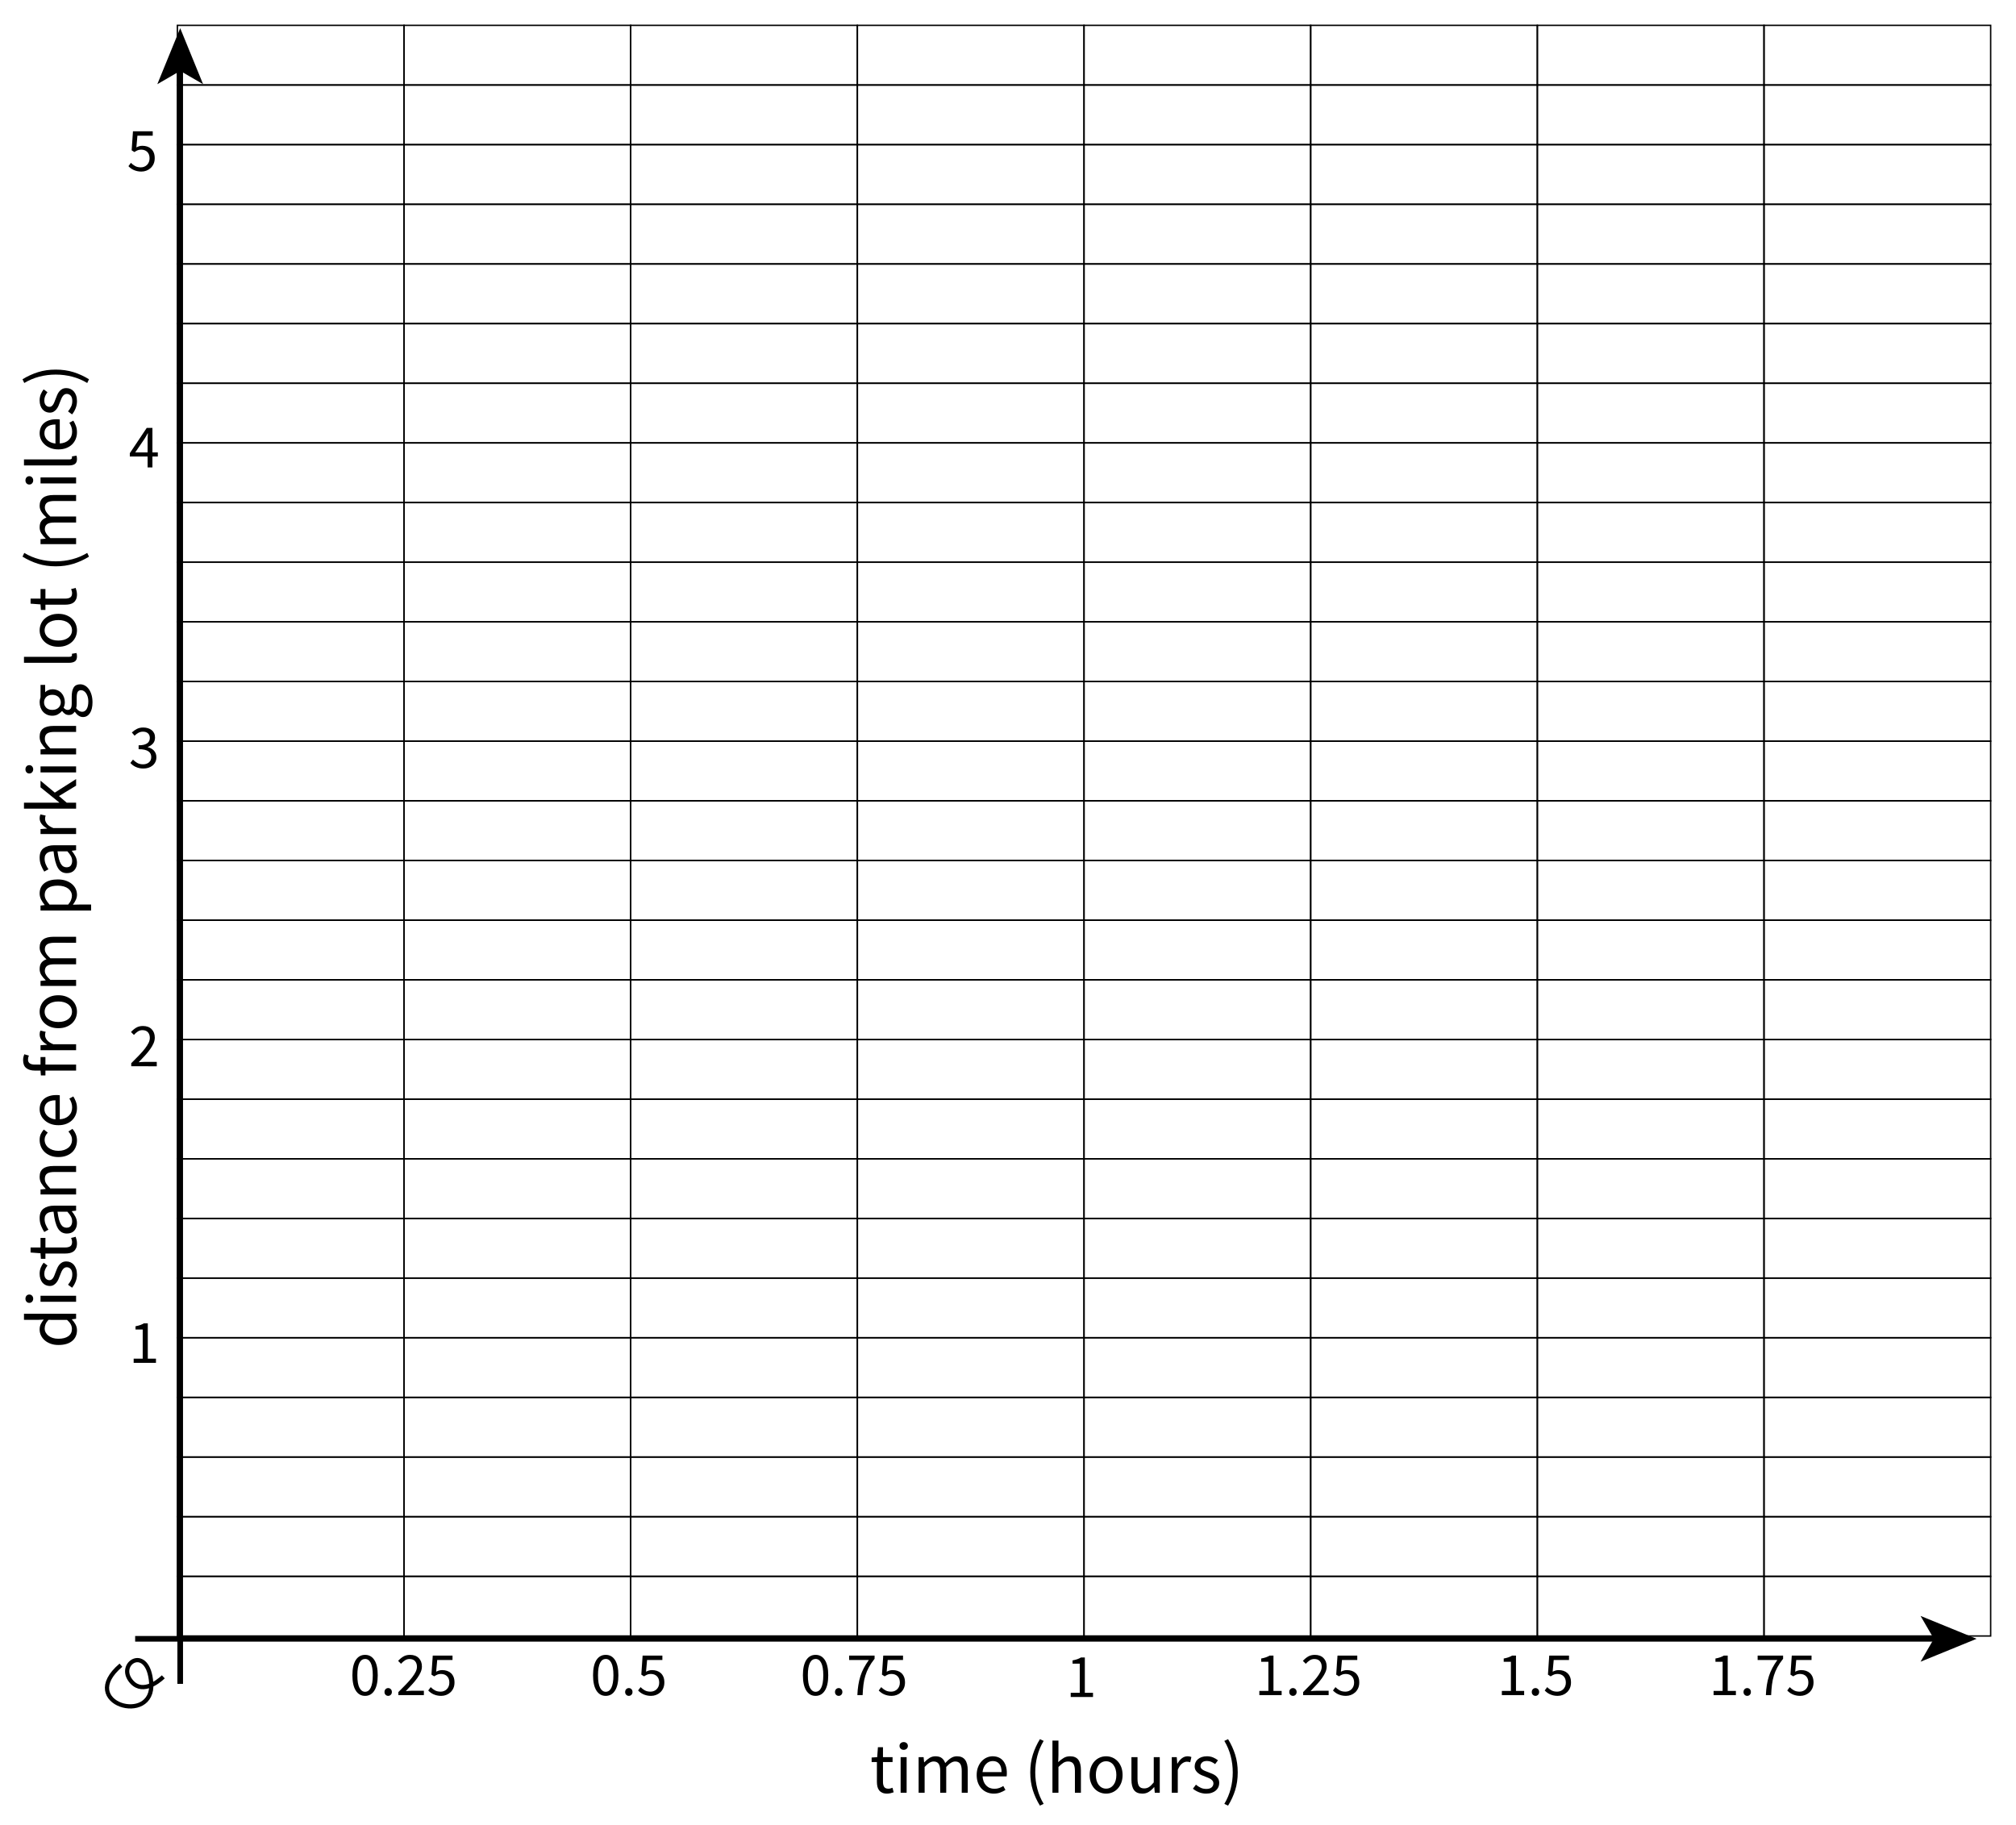 <?xml version="1.0" encoding="utf-8"?>
<!-- Generator: Adobe Illustrator 23.0.3, SVG Export Plug-In . SVG Version: 6.00 Build 0)  -->
<svg version="1.1" xmlns="http://www.w3.org/2000/svg" xmlns:xlink="http://www.w3.org/1999/xlink" x="0px" y="0px"
	 viewBox="0 0 358 324" style="enable-background:new 0 0 358 324;" xml:space="preserve">
<style type="text/css">
	.st0{fill:none;stroke:#000000;stroke-width:0.75;stroke-miterlimit:10;}
	.st1{fill:none;stroke:#000000;stroke-width:0.25;stroke-miterlimit:10;}
	.st2{fill:none;stroke:#000000;stroke-miterlimit:10;}
</style>
<g id="Artwork">
	<path class="st0" d="M21.476,295.685c-7.999,6.787,5.994,10.846,5.374,3.101c-0.537-6.718-5.912-3.617-3.762-0.517
		c1.885,2.719,4.837,0.517,5.912-0.517"/>
	<rect x="31.5" y="4.5" class="st1" width="40.25" height="10.593"/>
	<rect x="71.75" y="4.5" class="st1" width="40.25" height="10.593"/>
	<rect x="112" y="4.5" class="st1" width="40.25" height="10.593"/>
	<rect x="152.25" y="4.5" class="st1" width="40.25" height="10.593"/>
	<rect x="192.5" y="4.5" class="st1" width="40.25" height="10.593"/>
	<rect x="232.75" y="4.5" class="st1" width="40.25" height="10.593"/>
	<rect x="273" y="4.5" class="st1" width="40.25" height="10.593"/>
	<rect x="313.25" y="4.5" class="st1" width="40.25" height="10.593"/>
	<rect x="31.5" y="15.093" class="st1" width="40.25" height="10.593"/>
	<rect x="71.75" y="15.093" class="st1" width="40.25" height="10.593"/>
	<rect x="112" y="15.093" class="st1" width="40.25" height="10.593"/>
	<rect x="152.25" y="15.093" class="st1" width="40.25" height="10.593"/>
	<rect x="192.5" y="15.093" class="st1" width="40.25" height="10.593"/>
	<rect x="232.75" y="15.093" class="st1" width="40.25" height="10.593"/>
	<rect x="273" y="15.093" class="st1" width="40.25" height="10.593"/>
	<rect x="313.25" y="15.093" class="st1" width="40.25" height="10.593"/>
	<rect x="31.5" y="25.685" class="st1" width="40.25" height="10.593"/>
	<rect x="71.75" y="25.685" class="st1" width="40.25" height="10.593"/>
	<rect x="112" y="25.685" class="st1" width="40.25" height="10.593"/>
	<rect x="152.25" y="25.685" class="st1" width="40.25" height="10.593"/>
	<rect x="192.5" y="25.685" class="st1" width="40.25" height="10.593"/>
	<rect x="232.75" y="25.685" class="st1" width="40.25" height="10.593"/>
	<rect x="273" y="25.685" class="st1" width="40.25" height="10.593"/>
	<rect x="313.25" y="25.685" class="st1" width="40.25" height="10.593"/>
	<rect x="31.5" y="36.278" class="st1" width="40.25" height="10.593"/>
	<rect x="71.75" y="36.278" class="st1" width="40.25" height="10.593"/>
	<rect x="112" y="36.278" class="st1" width="40.25" height="10.593"/>
	<rect x="152.25" y="36.278" class="st1" width="40.25" height="10.593"/>
	<rect x="192.5" y="36.278" class="st1" width="40.25" height="10.593"/>
	<rect x="232.75" y="36.278" class="st1" width="40.25" height="10.593"/>
	<rect x="273" y="36.278" class="st1" width="40.25" height="10.593"/>
	<rect x="313.25" y="36.278" class="st1" width="40.25" height="10.593"/>
	<rect x="31.5" y="46.87" class="st1" width="40.25" height="10.593"/>
	<rect x="71.75" y="46.87" class="st1" width="40.25" height="10.593"/>
	<rect x="112" y="46.87" class="st1" width="40.25" height="10.593"/>
	<rect x="152.25" y="46.87" class="st1" width="40.25" height="10.593"/>
	<rect x="192.5" y="46.87" class="st1" width="40.25" height="10.593"/>
	<rect x="232.75" y="46.87" class="st1" width="40.25" height="10.593"/>
	<rect x="273" y="46.87" class="st1" width="40.25" height="10.593"/>
	<rect x="313.25" y="46.87" class="st1" width="40.25" height="10.593"/>
	<rect x="31.5" y="57.463" class="st1" width="40.25" height="10.593"/>
	<rect x="71.75" y="57.463" class="st1" width="40.25" height="10.593"/>
	<rect x="112" y="57.463" class="st1" width="40.25" height="10.593"/>
	<rect x="152.25" y="57.463" class="st1" width="40.25" height="10.593"/>
	<rect x="192.5" y="57.463" class="st1" width="40.25" height="10.593"/>
	<rect x="232.75" y="57.463" class="st1" width="40.25" height="10.593"/>
	<rect x="273" y="57.463" class="st1" width="40.25" height="10.593"/>
	<rect x="313.25" y="57.463" class="st1" width="40.25" height="10.593"/>
	<rect x="31.5" y="68.056" class="st1" width="40.25" height="10.593"/>
	<rect x="71.75" y="68.056" class="st1" width="40.25" height="10.593"/>
	<rect x="112" y="68.056" class="st1" width="40.25" height="10.593"/>
	<rect x="152.25" y="68.056" class="st1" width="40.25" height="10.593"/>
	<rect x="192.5" y="68.056" class="st1" width="40.25" height="10.593"/>
	<rect x="232.75" y="68.056" class="st1" width="40.25" height="10.593"/>
	<rect x="273" y="68.056" class="st1" width="40.25" height="10.593"/>
	<rect x="313.25" y="68.056" class="st1" width="40.25" height="10.593"/>
	<rect x="31.5" y="78.648" class="st1" width="40.25" height="10.593"/>
	<rect x="71.75" y="78.648" class="st1" width="40.25" height="10.593"/>
	<rect x="112" y="78.648" class="st1" width="40.25" height="10.593"/>
	<rect x="152.25" y="78.648" class="st1" width="40.25" height="10.593"/>
	<rect x="192.5" y="78.648" class="st1" width="40.25" height="10.593"/>
	<rect x="232.75" y="78.648" class="st1" width="40.25" height="10.593"/>
	<rect x="273" y="78.648" class="st1" width="40.25" height="10.593"/>
	<rect x="313.25" y="78.648" class="st1" width="40.25" height="10.593"/>
	<rect x="31.5" y="89.241" class="st1" width="40.25" height="10.593"/>
	<rect x="71.75" y="89.241" class="st1" width="40.25" height="10.593"/>
	<rect x="112" y="89.241" class="st1" width="40.25" height="10.593"/>
	<rect x="152.25" y="89.241" class="st1" width="40.25" height="10.593"/>
	<rect x="192.5" y="89.241" class="st1" width="40.25" height="10.593"/>
	<rect x="232.75" y="89.241" class="st1" width="40.25" height="10.593"/>
	<rect x="273" y="89.241" class="st1" width="40.25" height="10.593"/>
	<rect x="313.25" y="89.241" class="st1" width="40.25" height="10.593"/>
	<rect x="31.5" y="99.833" class="st1" width="40.25" height="10.593"/>
	<rect x="71.75" y="99.833" class="st1" width="40.25" height="10.593"/>
	<rect x="112" y="99.833" class="st1" width="40.25" height="10.593"/>
	<rect x="152.25" y="99.833" class="st1" width="40.25" height="10.593"/>
	<rect x="192.5" y="99.833" class="st1" width="40.25" height="10.593"/>
	<rect x="232.75" y="99.833" class="st1" width="40.25" height="10.593"/>
	<rect x="273" y="99.833" class="st1" width="40.25" height="10.593"/>
	<rect x="313.25" y="99.833" class="st1" width="40.25" height="10.593"/>
	<rect x="31.5" y="110.426" class="st1" width="40.25" height="10.593"/>
	<rect x="71.75" y="110.426" class="st1" width="40.25" height="10.593"/>
	<rect x="112" y="110.426" class="st1" width="40.25" height="10.593"/>
	<rect x="152.25" y="110.426" class="st1" width="40.25" height="10.593"/>
	<rect x="192.5" y="110.426" class="st1" width="40.25" height="10.593"/>
	<rect x="232.75" y="110.426" class="st1" width="40.25" height="10.593"/>
	<rect x="273" y="110.426" class="st1" width="40.25" height="10.593"/>
	<rect x="313.25" y="110.426" class="st1" width="40.25" height="10.593"/>
	<rect x="31.5" y="121.019" class="st1" width="40.25" height="10.593"/>
	<rect x="71.75" y="121.019" class="st1" width="40.25" height="10.593"/>
	<rect x="112" y="121.019" class="st1" width="40.25" height="10.593"/>
	<rect x="152.25" y="121.019" class="st1" width="40.25" height="10.593"/>
	<rect x="192.5" y="121.019" class="st1" width="40.25" height="10.593"/>
	<rect x="232.75" y="121.019" class="st1" width="40.25" height="10.593"/>
	<rect x="273" y="121.019" class="st1" width="40.25" height="10.593"/>
	<rect x="313.25" y="121.019" class="st1" width="40.25" height="10.593"/>
	<rect x="31.5" y="131.611" class="st1" width="40.25" height="10.593"/>
	<rect x="71.75" y="131.611" class="st1" width="40.25" height="10.593"/>
	<rect x="112" y="131.611" class="st1" width="40.25" height="10.593"/>
	<rect x="152.25" y="131.611" class="st1" width="40.25" height="10.593"/>
	<rect x="192.5" y="131.611" class="st1" width="40.25" height="10.593"/>
	<rect x="232.75" y="131.611" class="st1" width="40.25" height="10.593"/>
	<rect x="273" y="131.611" class="st1" width="40.25" height="10.593"/>
	<rect x="313.25" y="131.611" class="st1" width="40.25" height="10.593"/>
	<rect x="31.5" y="142.204" class="st1" width="40.25" height="10.593"/>
	<rect x="71.75" y="142.204" class="st1" width="40.25" height="10.593"/>
	<rect x="112" y="142.204" class="st1" width="40.25" height="10.593"/>
	<rect x="152.25" y="142.204" class="st1" width="40.25" height="10.593"/>
	<rect x="192.5" y="142.204" class="st1" width="40.25" height="10.593"/>
	<rect x="232.75" y="142.204" class="st1" width="40.25" height="10.593"/>
	<rect x="273" y="142.204" class="st1" width="40.25" height="10.593"/>
	<rect x="313.25" y="142.204" class="st1" width="40.25" height="10.593"/>
	<rect x="31.5" y="152.796" class="st1" width="40.25" height="10.593"/>
	<rect x="71.75" y="152.796" class="st1" width="40.25" height="10.593"/>
	<rect x="112" y="152.796" class="st1" width="40.25" height="10.593"/>
	<rect x="152.25" y="152.796" class="st1" width="40.25" height="10.593"/>
	<rect x="192.5" y="152.796" class="st1" width="40.25" height="10.593"/>
	<rect x="232.75" y="152.796" class="st1" width="40.25" height="10.593"/>
	<rect x="273" y="152.796" class="st1" width="40.25" height="10.593"/>
	<rect x="313.25" y="152.796" class="st1" width="40.25" height="10.593"/>
	<rect x="31.5" y="163.389" class="st1" width="40.25" height="10.593"/>
	<rect x="71.75" y="163.389" class="st1" width="40.25" height="10.593"/>
	<rect x="112" y="163.389" class="st1" width="40.25" height="10.593"/>
	<rect x="152.25" y="163.389" class="st1" width="40.25" height="10.593"/>
	<rect x="192.5" y="163.389" class="st1" width="40.25" height="10.593"/>
	<rect x="232.75" y="163.389" class="st1" width="40.25" height="10.593"/>
	<rect x="273" y="163.389" class="st1" width="40.25" height="10.593"/>
	<rect x="313.25" y="163.389" class="st1" width="40.25" height="10.593"/>
	<rect x="31.5" y="173.981" class="st1" width="40.25" height="10.593"/>
	<rect x="71.75" y="173.981" class="st1" width="40.25" height="10.593"/>
	<rect x="112" y="173.981" class="st1" width="40.25" height="10.593"/>
	<rect x="152.25" y="173.981" class="st1" width="40.25" height="10.593"/>
	<rect x="192.5" y="173.981" class="st1" width="40.25" height="10.593"/>
	<rect x="232.75" y="173.981" class="st1" width="40.25" height="10.593"/>
	<rect x="273" y="173.981" class="st1" width="40.25" height="10.593"/>
	<rect x="313.25" y="173.981" class="st1" width="40.25" height="10.593"/>
	<rect x="31.5" y="184.574" class="st1" width="40.25" height="10.593"/>
	<rect x="71.75" y="184.574" class="st1" width="40.25" height="10.593"/>
	<rect x="112" y="184.574" class="st1" width="40.25" height="10.593"/>
	<rect x="152.25" y="184.574" class="st1" width="40.25" height="10.593"/>
	<rect x="192.5" y="184.574" class="st1" width="40.25" height="10.593"/>
	<rect x="232.75" y="184.574" class="st1" width="40.25" height="10.593"/>
	<rect x="273" y="184.574" class="st1" width="40.25" height="10.593"/>
	<rect x="313.25" y="184.574" class="st1" width="40.25" height="10.593"/>
	<rect x="31.5" y="195.167" class="st1" width="40.25" height="10.593"/>
	<rect x="71.75" y="195.167" class="st1" width="40.25" height="10.593"/>
	<rect x="112" y="195.167" class="st1" width="40.25" height="10.593"/>
	<rect x="152.25" y="195.167" class="st1" width="40.25" height="10.593"/>
	<rect x="192.5" y="195.167" class="st1" width="40.25" height="10.593"/>
	<rect x="232.75" y="195.167" class="st1" width="40.25" height="10.593"/>
	<rect x="273" y="195.167" class="st1" width="40.25" height="10.593"/>
	<rect x="313.25" y="195.167" class="st1" width="40.25" height="10.593"/>
	<rect x="31.5" y="205.759" class="st1" width="40.25" height="10.593"/>
	<rect x="71.75" y="205.759" class="st1" width="40.25" height="10.593"/>
	<rect x="112" y="205.759" class="st1" width="40.25" height="10.593"/>
	<rect x="152.25" y="205.759" class="st1" width="40.25" height="10.593"/>
	<rect x="192.5" y="205.759" class="st1" width="40.25" height="10.593"/>
	<rect x="232.75" y="205.759" class="st1" width="40.25" height="10.593"/>
	<rect x="273" y="205.759" class="st1" width="40.25" height="10.593"/>
	<rect x="313.25" y="205.759" class="st1" width="40.25" height="10.593"/>
	<rect x="31.5" y="216.352" class="st1" width="40.25" height="10.593"/>
	<rect x="71.75" y="216.352" class="st1" width="40.25" height="10.593"/>
	<rect x="112" y="216.352" class="st1" width="40.25" height="10.593"/>
	<rect x="152.25" y="216.352" class="st1" width="40.25" height="10.593"/>
	<rect x="192.5" y="216.352" class="st1" width="40.25" height="10.593"/>
	<rect x="232.75" y="216.352" class="st1" width="40.25" height="10.593"/>
	<rect x="273" y="216.352" class="st1" width="40.25" height="10.593"/>
	<rect x="313.25" y="216.352" class="st1" width="40.25" height="10.593"/>
	<rect x="31.5" y="226.944" class="st1" width="40.25" height="10.593"/>
	<rect x="71.75" y="226.944" class="st1" width="40.25" height="10.593"/>
	<rect x="112" y="226.944" class="st1" width="40.25" height="10.593"/>
	<rect x="152.25" y="226.944" class="st1" width="40.25" height="10.593"/>
	<rect x="192.5" y="226.944" class="st1" width="40.25" height="10.593"/>
	<rect x="232.75" y="226.944" class="st1" width="40.25" height="10.593"/>
	<rect x="273" y="226.944" class="st1" width="40.25" height="10.593"/>
	<rect x="313.25" y="226.944" class="st1" width="40.25" height="10.593"/>
	<rect x="31.5" y="237.537" class="st1" width="40.25" height="10.593"/>
	<rect x="71.75" y="237.537" class="st1" width="40.25" height="10.593"/>
	<rect x="112" y="237.537" class="st1" width="40.25" height="10.593"/>
	<rect x="152.25" y="237.537" class="st1" width="40.25" height="10.593"/>
	<rect x="192.5" y="237.537" class="st1" width="40.25" height="10.593"/>
	<rect x="232.75" y="237.537" class="st1" width="40.25" height="10.593"/>
	<rect x="273" y="237.537" class="st1" width="40.25" height="10.593"/>
	<rect x="313.25" y="237.537" class="st1" width="40.25" height="10.593"/>
	<rect x="31.5" y="248.13" class="st1" width="40.25" height="10.593"/>
	<rect x="71.75" y="248.13" class="st1" width="40.25" height="10.593"/>
	<rect x="112" y="248.13" class="st1" width="40.25" height="10.593"/>
	<rect x="152.25" y="248.13" class="st1" width="40.25" height="10.593"/>
	<rect x="192.5" y="248.13" class="st1" width="40.25" height="10.593"/>
	<rect x="232.75" y="248.13" class="st1" width="40.25" height="10.593"/>
	<rect x="273" y="248.13" class="st1" width="40.25" height="10.593"/>
	<rect x="313.25" y="248.13" class="st1" width="40.25" height="10.593"/>
	<rect x="31.5" y="258.722" class="st1" width="40.25" height="10.593"/>
	<rect x="71.75" y="258.722" class="st1" width="40.25" height="10.593"/>
	<rect x="112" y="258.722" class="st1" width="40.25" height="10.593"/>
	<rect x="152.25" y="258.722" class="st1" width="40.25" height="10.593"/>
	<rect x="192.5" y="258.722" class="st1" width="40.25" height="10.593"/>
	<rect x="232.75" y="258.722" class="st1" width="40.25" height="10.593"/>
	<rect x="273" y="258.722" class="st1" width="40.25" height="10.593"/>
	<rect x="313.25" y="258.722" class="st1" width="40.25" height="10.593"/>
	<rect x="31.5" y="269.315" class="st1" width="40.25" height="10.593"/>
	<rect x="71.75" y="269.315" class="st1" width="40.25" height="10.593"/>
	<rect x="112" y="269.315" class="st1" width="40.25" height="10.593"/>
	<rect x="152.25" y="269.315" class="st1" width="40.25" height="10.593"/>
	<rect x="192.5" y="269.315" class="st1" width="40.25" height="10.593"/>
	<rect x="232.75" y="269.315" class="st1" width="40.25" height="10.593"/>
	<rect x="273" y="269.315" class="st1" width="40.25" height="10.593"/>
	<rect x="313.25" y="269.315" class="st1" width="40.25" height="10.593"/>
	<rect x="31.5" y="279.907" class="st1" width="40.25" height="10.593"/>
	<rect x="71.75" y="279.907" class="st1" width="40.25" height="10.593"/>
	<rect x="112" y="279.907" class="st1" width="40.25" height="10.593"/>
	<rect x="152.25" y="279.907" class="st1" width="40.25" height="10.593"/>
	<rect x="192.5" y="279.907" class="st1" width="40.25" height="10.593"/>
	<rect x="232.75" y="279.907" class="st1" width="40.25" height="10.593"/>
	<rect x="273" y="279.907" class="st1" width="40.25" height="10.593"/>
	<rect x="313.25" y="279.907" class="st1" width="40.25" height="10.593"/>
	<g>
		<g>
			<line class="st2" x1="32" y1="299" x2="32" y2="12.061"/>
			<g>
				<polygon points="32,5 36.065,14.949 32,12.588 27.936,14.949 				"/>
			</g>
		</g>
	</g>
	<g>
		<g>
			<line class="st2" x1="24" y1="291" x2="343.939" y2="291"/>
			<g>
				<polygon points="351,291 341.051,295.065 343.412,291 341.051,286.936 				"/>
			</g>
		</g>
	</g>
</g>
<g id="Type">
	<g>
		<path d="M13.669,236.212c0,0.797-0.286,1.432-0.858,1.905c-0.572,0.472-1.386,0.708-2.444,0.708c-0.511,0-0.973-0.076-1.384-0.228
			s-0.761-0.353-1.047-0.604c-0.286-0.251-0.507-0.542-0.663-0.871c-0.156-0.329-0.234-0.676-0.234-1.04s0.065-0.68,0.195-0.949
			c0.13-0.268,0.308-0.542,0.533-0.819l-1.079,0.052H4.258v-1.079h9.256v0.884l-0.741,0.091v0.039
			c0.243,0.251,0.453,0.539,0.631,0.864C13.581,235.491,13.669,235.839,13.669,236.212z M12.772,235.978
			c0-0.294-0.071-0.572-0.214-0.832c-0.143-0.26-0.362-0.52-0.656-0.78H8.6c-0.243,0.269-0.414,0.526-0.514,0.773
			c-0.099,0.247-0.149,0.5-0.149,0.76c0,0.251,0.059,0.488,0.176,0.708c0.117,0.221,0.282,0.414,0.494,0.579
			c0.213,0.165,0.466,0.295,0.761,0.39c0.295,0.095,0.624,0.143,0.988,0.143c0.763,0,1.356-0.152,1.781-0.455
			S12.772,236.533,12.772,235.978z"/>
		<path d="M5.896,230.609c0,0.208-0.065,0.383-0.195,0.526s-0.294,0.214-0.494,0.214c-0.208,0-0.375-0.071-0.5-0.214
			c-0.125-0.143-0.188-0.318-0.188-0.526s0.063-0.384,0.188-0.527c0.126-0.143,0.292-0.214,0.5-0.214c0.2,0,0.364,0.071,0.494,0.214
			S5.896,230.401,5.896,230.609z M13.514,231.155H7.196v-1.066h6.318V231.155z"/>
		<path d="M13.669,226.307c0,0.451-0.082,0.879-0.247,1.287c-0.165,0.408-0.373,0.763-0.624,1.066l-0.715-0.533
			c0.226-0.277,0.408-0.561,0.546-0.852c0.139-0.29,0.208-0.626,0.208-1.007c0-0.416-0.096-0.728-0.286-0.936
			s-0.425-0.312-0.702-0.312c-0.165,0-0.308,0.043-0.429,0.13c-0.122,0.087-0.228,0.197-0.319,0.332
			c-0.091,0.134-0.171,0.288-0.24,0.461s-0.139,0.347-0.208,0.52c-0.078,0.226-0.167,0.451-0.267,0.676
			c-0.1,0.225-0.221,0.427-0.364,0.604c-0.143,0.178-0.31,0.323-0.5,0.435c-0.19,0.113-0.42,0.169-0.689,0.169
			c-0.251,0-0.487-0.05-0.708-0.15c-0.221-0.099-0.411-0.242-0.572-0.429c-0.16-0.187-0.286-0.414-0.377-0.683
			c-0.091-0.269-0.137-0.572-0.137-0.91c0-0.398,0.07-0.765,0.208-1.098c0.139-0.333,0.308-0.622,0.507-0.865l0.676,0.507
			c-0.165,0.217-0.299,0.442-0.403,0.676s-0.156,0.49-0.156,0.767c0,0.398,0.091,0.691,0.273,0.877
			c0.182,0.187,0.395,0.279,0.637,0.279c0.147,0,0.275-0.039,0.383-0.117c0.108-0.078,0.204-0.182,0.286-0.312
			c0.083-0.13,0.156-0.28,0.221-0.449c0.065-0.169,0.132-0.344,0.201-0.526c0.087-0.225,0.178-0.453,0.273-0.683
			c0.096-0.229,0.215-0.436,0.358-0.618c0.143-0.182,0.318-0.331,0.526-0.448s0.459-0.175,0.754-0.175
			c0.26,0,0.503,0.05,0.728,0.149c0.226,0.1,0.425,0.247,0.598,0.442s0.31,0.438,0.409,0.728S13.669,225.934,13.669,226.307z"/>
		<path d="M13.669,220.781c0,0.338-0.052,0.622-0.156,0.852c-0.104,0.23-0.247,0.416-0.429,0.559
			c-0.182,0.143-0.403,0.245-0.663,0.306c-0.26,0.061-0.546,0.091-0.858,0.091H8.067v0.936H7.261l-0.065-0.988l-1.768-0.13v-0.897
			h1.768v-1.703h0.871v1.703h3.51c0.39,0,0.691-0.071,0.903-0.214c0.213-0.143,0.319-0.396,0.319-0.76
			c0-0.113-0.018-0.234-0.052-0.364s-0.073-0.247-0.117-0.351l0.806-0.208c0.061,0.173,0.115,0.362,0.163,0.565
			C13.646,220.381,13.669,220.582,13.669,220.781z"/>
		<path d="M13.669,217.193c0,0.529-0.156,0.968-0.468,1.319s-0.754,0.527-1.326,0.527c-0.693,0-1.224-0.308-1.592-0.923
			c-0.368-0.615-0.626-1.599-0.773-2.951c-0.199,0-0.395,0.02-0.585,0.058c-0.19,0.039-0.36,0.106-0.507,0.202
			c-0.147,0.096-0.266,0.228-0.357,0.396c-0.091,0.169-0.136,0.384-0.136,0.644c0,0.364,0.069,0.707,0.208,1.027
			c0.139,0.321,0.294,0.607,0.468,0.858l-0.741,0.416c-0.191-0.294-0.375-0.654-0.553-1.079s-0.267-0.893-0.267-1.404
			c0-0.771,0.236-1.33,0.708-1.677c0.473-0.347,1.103-0.52,1.892-0.52h3.874v0.884l-0.754,0.091v0.039
			c0.251,0.304,0.466,0.629,0.644,0.975C13.581,216.422,13.669,216.795,13.669,217.193z M12.812,216.881
			c0-0.303-0.071-0.589-0.214-0.858s-0.353-0.555-0.63-0.858h-1.755c0.069,0.528,0.151,0.973,0.247,1.333
			c0.096,0.359,0.208,0.65,0.338,0.871c0.13,0.221,0.279,0.382,0.448,0.481c0.169,0.1,0.354,0.15,0.553,0.15
			c0.364,0,0.624-0.108,0.78-0.325C12.734,217.458,12.812,217.193,12.812,216.881z"/>
		<path d="M13.514,212.098H7.196v-0.884l0.91-0.091v-0.039c-0.303-0.303-0.557-0.622-0.76-0.956
			c-0.204-0.333-0.306-0.721-0.306-1.164c0-0.667,0.208-1.155,0.624-1.462s1.032-0.461,1.846-0.461h4.004v1.066H9.653
			c-0.598,0-1.029,0.096-1.293,0.286c-0.265,0.191-0.396,0.494-0.396,0.91c0,0.329,0.082,0.62,0.247,0.871
			c0.165,0.251,0.408,0.538,0.728,0.858h4.576V212.098z"/>
		<path d="M13.669,202.491c0,0.416-0.074,0.806-0.221,1.17c-0.147,0.364-0.362,0.678-0.644,0.942
			c-0.282,0.265-0.628,0.473-1.04,0.624c-0.412,0.152-0.877,0.228-1.397,0.228c-0.528,0-0.999-0.082-1.411-0.247
			c-0.412-0.165-0.76-0.385-1.046-0.663s-0.502-0.6-0.65-0.969c-0.147-0.368-0.221-0.756-0.221-1.164
			c0-0.416,0.074-0.771,0.221-1.066c0.147-0.294,0.321-0.555,0.52-0.78l0.702,0.546c-0.165,0.182-0.299,0.375-0.403,0.579
			s-0.156,0.431-0.156,0.682c0,0.286,0.058,0.551,0.175,0.793c0.117,0.243,0.284,0.451,0.5,0.624c0.217,0.174,0.475,0.31,0.773,0.41
			c0.299,0.1,0.631,0.149,0.995,0.149s0.693-0.047,0.988-0.143c0.295-0.095,0.548-0.228,0.761-0.396s0.377-0.375,0.494-0.617
			c0.117-0.243,0.175-0.507,0.175-0.793c0-0.295-0.062-0.565-0.188-0.812c-0.125-0.247-0.275-0.47-0.449-0.669l0.715-0.468
			c0.251,0.286,0.448,0.603,0.591,0.949S13.669,202.109,13.669,202.491z"/>
		<path d="M13.669,196.771c0,0.425-0.076,0.821-0.227,1.189c-0.152,0.369-0.369,0.689-0.65,0.962
			c-0.281,0.273-0.626,0.488-1.033,0.644c-0.407,0.156-0.871,0.234-1.391,0.234s-0.986-0.08-1.397-0.24s-0.761-0.373-1.046-0.637
			c-0.286-0.264-0.505-0.565-0.657-0.903c-0.151-0.338-0.228-0.689-0.228-1.053c0-0.398,0.07-0.756,0.208-1.072
			c0.139-0.316,0.338-0.581,0.598-0.793c0.26-0.212,0.572-0.375,0.936-0.488c0.364-0.112,0.771-0.169,1.222-0.169
			c0.112,0,0.223,0.002,0.331,0.007c0.109,0.004,0.202,0.015,0.28,0.032v4.264c0.676-0.043,1.211-0.253,1.605-0.631
			c0.395-0.377,0.591-0.869,0.591-1.475c0-0.303-0.045-0.583-0.136-0.839c-0.091-0.255-0.21-0.5-0.357-0.734l0.702-0.377
			c0.174,0.277,0.325,0.585,0.455,0.923C13.604,195.952,13.669,196.338,13.669,196.771z M9.848,198.76v-3.38
			c-0.641,0-1.129,0.137-1.462,0.41s-0.5,0.656-0.5,1.15c0,0.226,0.043,0.44,0.13,0.644c0.087,0.204,0.214,0.388,0.383,0.552
			c0.169,0.165,0.375,0.301,0.618,0.41S9.536,198.726,9.848,198.76z"/>
		<path d="M13.514,190.102H8.067v0.858H7.261l-0.065-0.858H6.195c-0.65,0-1.162-0.149-1.534-0.448
			c-0.373-0.299-0.559-0.765-0.559-1.398c0-0.199,0.02-0.388,0.059-0.565c0.039-0.177,0.089-0.34,0.149-0.487l0.819,0.234
			c-0.104,0.234-0.156,0.473-0.156,0.715c0,0.59,0.408,0.884,1.222,0.884h1.001v-1.339h0.871v1.339h5.447V190.102z"/>
		<path d="M13.514,186.488H7.196v-0.884l1.144-0.091v-0.039c-0.399-0.216-0.715-0.479-0.949-0.787
			c-0.234-0.307-0.351-0.643-0.351-1.007c0-0.251,0.043-0.477,0.13-0.676l0.936,0.208c-0.034,0.104-0.061,0.199-0.078,0.286
			c-0.018,0.087-0.026,0.195-0.026,0.325c0,0.269,0.109,0.548,0.325,0.838c0.217,0.291,0.594,0.544,1.131,0.761h4.056V186.488z"/>
		<path d="M13.669,179.65c0,0.39-0.074,0.76-0.221,1.111c-0.147,0.351-0.362,0.661-0.644,0.93s-0.628,0.483-1.04,0.644
			s-0.877,0.24-1.397,0.24c-0.528,0-0.999-0.08-1.411-0.24c-0.412-0.16-0.76-0.375-1.046-0.644s-0.502-0.579-0.65-0.93
			s-0.221-0.721-0.221-1.111s0.074-0.761,0.221-1.111c0.147-0.351,0.364-0.661,0.65-0.93s0.635-0.483,1.046-0.644
			c0.412-0.16,0.882-0.241,1.411-0.241c0.52,0,0.986,0.081,1.397,0.241c0.412,0.161,0.758,0.375,1.04,0.644s0.496,0.579,0.644,0.93
			C13.596,178.89,13.669,179.26,13.669,179.65z M12.786,179.65c0-0.269-0.059-0.516-0.175-0.741
			c-0.117-0.225-0.282-0.418-0.494-0.578c-0.212-0.161-0.466-0.284-0.761-0.371c-0.294-0.086-0.624-0.13-0.988-0.13
			s-0.695,0.043-0.995,0.13c-0.299,0.086-0.557,0.21-0.773,0.371c-0.216,0.16-0.383,0.353-0.5,0.578
			c-0.117,0.226-0.175,0.473-0.175,0.741s0.058,0.516,0.175,0.741c0.117,0.226,0.284,0.418,0.5,0.579
			c0.217,0.161,0.475,0.284,0.773,0.371c0.299,0.087,0.631,0.13,0.995,0.13s0.693-0.043,0.988-0.13
			c0.295-0.086,0.548-0.21,0.761-0.371c0.212-0.16,0.377-0.353,0.494-0.579C12.727,180.166,12.786,179.919,12.786,179.65z"/>
		<path d="M13.514,175.062H7.196v-0.884l0.91-0.091v-0.039c-0.303-0.277-0.557-0.579-0.76-0.903
			c-0.204-0.325-0.306-0.678-0.306-1.06c0-0.485,0.106-0.865,0.319-1.138s0.509-0.474,0.89-0.604
			c-0.364-0.329-0.656-0.661-0.877-0.994c-0.221-0.333-0.332-0.696-0.332-1.086c0-0.65,0.208-1.133,0.624-1.449
			s1.032-0.475,1.846-0.475h4.004v1.066H9.653c-0.598,0-1.029,0.096-1.293,0.286c-0.265,0.191-0.396,0.485-0.396,0.884
			c0,0.477,0.325,1.006,0.975,1.586h4.576v1.066H9.653c-0.598,0-1.029,0.095-1.293,0.286c-0.265,0.191-0.396,0.49-0.396,0.897
			c0,0.477,0.325,1.005,0.975,1.586h4.576V175.062z"/>
		<path d="M16.179,161.685H7.196V160.8l0.728-0.091v-0.039c-0.243-0.286-0.451-0.6-0.624-0.942s-0.26-0.7-0.26-1.073
			c0-0.407,0.076-0.767,0.228-1.079c0.152-0.312,0.369-0.572,0.65-0.78c0.282-0.208,0.62-0.366,1.014-0.475
			c0.395-0.108,0.838-0.162,1.333-0.162c0.538,0,1.016,0.074,1.437,0.221c0.42,0.147,0.778,0.347,1.072,0.598
			c0.295,0.251,0.518,0.542,0.67,0.871c0.151,0.33,0.227,0.676,0.227,1.04c0,0.294-0.065,0.587-0.195,0.877
			s-0.308,0.583-0.533,0.877l1.105-0.026h2.132V161.685z M12.772,159.071c0-0.26-0.058-0.5-0.175-0.721
			c-0.117-0.221-0.282-0.412-0.494-0.572c-0.212-0.16-0.474-0.286-0.786-0.377c-0.312-0.091-0.663-0.136-1.053-0.136
			c-0.347,0-0.663,0.03-0.949,0.091c-0.286,0.061-0.531,0.158-0.734,0.292s-0.362,0.308-0.475,0.52
			c-0.112,0.212-0.169,0.466-0.169,0.761c0,0.269,0.074,0.539,0.221,0.812c0.147,0.273,0.36,0.565,0.637,0.877h3.315
			c0.243-0.286,0.414-0.563,0.513-0.832C12.723,159.518,12.772,159.279,12.772,159.071z"/>
		<path d="M13.669,153.196c0,0.529-0.156,0.968-0.468,1.319s-0.754,0.527-1.326,0.527c-0.693,0-1.224-0.308-1.592-0.923
			c-0.368-0.615-0.626-1.599-0.773-2.951c-0.199,0-0.395,0.02-0.585,0.058c-0.19,0.039-0.36,0.106-0.507,0.202
			c-0.147,0.096-0.266,0.228-0.357,0.396c-0.091,0.169-0.136,0.384-0.136,0.644c0,0.364,0.069,0.707,0.208,1.027
			c0.139,0.321,0.294,0.607,0.468,0.858l-0.741,0.416c-0.191-0.294-0.375-0.654-0.553-1.079s-0.267-0.893-0.267-1.404
			c0-0.771,0.236-1.33,0.708-1.677c0.473-0.347,1.103-0.52,1.892-0.52h3.874v0.884l-0.754,0.091v0.039
			c0.251,0.304,0.466,0.629,0.644,0.975C13.581,152.424,13.669,152.797,13.669,153.196z M12.812,152.884
			c0-0.303-0.071-0.589-0.214-0.858s-0.353-0.555-0.63-0.858h-1.755c0.069,0.528,0.151,0.973,0.247,1.333
			c0.096,0.359,0.208,0.65,0.338,0.871c0.13,0.221,0.279,0.382,0.448,0.481c0.169,0.1,0.354,0.15,0.553,0.15
			c0.364,0,0.624-0.108,0.78-0.325C12.734,153.46,12.812,153.196,12.812,152.884z"/>
		<path d="M13.514,148.1H7.196v-0.884l1.144-0.091v-0.039c-0.399-0.216-0.715-0.479-0.949-0.787
			c-0.234-0.307-0.351-0.643-0.351-1.007c0-0.251,0.043-0.477,0.13-0.676l0.936,0.208c-0.034,0.104-0.061,0.199-0.078,0.286
			c-0.018,0.087-0.026,0.195-0.026,0.325c0,0.269,0.109,0.548,0.325,0.838c0.217,0.291,0.594,0.544,1.131,0.761h4.056V148.1z"/>
		<path d="M13.514,143.589H4.258v-1.053h6.266v-0.039l-3.328-2.691v-1.183l2.535,2.119l3.783-2.405v1.17l-3.042,1.846l1.378,1.183
			h1.664V143.589z"/>
		<path d="M5.896,136.608c0,0.208-0.065,0.383-0.195,0.526s-0.294,0.214-0.494,0.214c-0.208,0-0.375-0.071-0.5-0.214
			c-0.125-0.143-0.188-0.318-0.188-0.526s0.063-0.384,0.188-0.527c0.126-0.143,0.292-0.214,0.5-0.214c0.2,0,0.364,0.071,0.494,0.214
			S5.896,136.4,5.896,136.608z M13.514,137.154H7.196v-1.066h6.318V137.154z"/>
		<path d="M13.514,133.957H7.196v-0.884l0.91-0.091v-0.039c-0.303-0.303-0.557-0.622-0.76-0.956
			c-0.204-0.333-0.306-0.721-0.306-1.164c0-0.667,0.208-1.155,0.624-1.462s1.032-0.461,1.846-0.461h4.004v1.066H9.653
			c-0.598,0-1.029,0.096-1.293,0.286c-0.265,0.191-0.396,0.494-0.396,0.91c0,0.329,0.082,0.62,0.247,0.871
			c0.165,0.251,0.408,0.538,0.728,0.858h4.576V133.957z"/>
		<path d="M16.426,124.713c0,0.39-0.037,0.746-0.111,1.066s-0.184,0.596-0.331,0.825c-0.147,0.23-0.325,0.408-0.533,0.533
			s-0.451,0.188-0.728,0.188c-0.269,0-0.524-0.083-0.767-0.247s-0.463-0.39-0.663-0.676h-0.052
			c-0.095,0.156-0.228,0.288-0.396,0.396s-0.379,0.162-0.63,0.162c-0.269,0-0.503-0.073-0.702-0.221s-0.355-0.303-0.468-0.468
			h-0.052c-0.173,0.208-0.405,0.396-0.695,0.566c-0.291,0.169-0.626,0.253-1.008,0.253c-0.346,0-0.658-0.063-0.936-0.188
			c-0.277-0.125-0.513-0.297-0.708-0.514c-0.195-0.216-0.344-0.47-0.448-0.761c-0.104-0.29-0.156-0.596-0.156-0.917
			c0-0.173,0.015-0.335,0.045-0.487c0.031-0.151,0.067-0.288,0.111-0.41v-2.197h0.819v1.3c0.147-0.147,0.334-0.271,0.559-0.37
			c0.226-0.1,0.472-0.15,0.741-0.15c0.338,0,0.644,0.061,0.917,0.182c0.273,0.122,0.503,0.286,0.689,0.494
			c0.186,0.208,0.331,0.453,0.435,0.734c0.104,0.282,0.156,0.583,0.156,0.903c0,0.156-0.02,0.317-0.059,0.481
			s-0.093,0.32-0.163,0.468c0.096,0.113,0.202,0.208,0.319,0.286c0.117,0.078,0.262,0.117,0.435,0.117
			c0.2,0,0.364-0.078,0.494-0.234c0.13-0.156,0.195-0.451,0.195-0.884v-1.222c0-0.736,0.119-1.289,0.357-1.657
			c0.238-0.369,0.622-0.553,1.15-0.553c0.294,0,0.574,0.074,0.838,0.221s0.496,0.359,0.696,0.637
			c0.199,0.277,0.357,0.613,0.474,1.008C16.367,123.775,16.426,124.22,16.426,124.713z M10.797,124.713
			c0-0.182-0.035-0.353-0.104-0.513s-0.169-0.303-0.299-0.429c-0.13-0.125-0.288-0.223-0.475-0.292
			c-0.186-0.069-0.396-0.104-0.63-0.104c-0.468,0-0.83,0.13-1.085,0.39c-0.255,0.26-0.383,0.577-0.383,0.949
			c0,0.373,0.128,0.689,0.383,0.949c0.256,0.26,0.618,0.39,1.085,0.39c0.234,0,0.444-0.035,0.63-0.104
			c0.187-0.069,0.345-0.167,0.475-0.292s0.23-0.269,0.299-0.429C10.762,125.067,10.797,124.896,10.797,124.713z M15.685,124.558
			c0-0.303-0.037-0.579-0.11-0.826c-0.074-0.247-0.169-0.457-0.286-0.63c-0.117-0.173-0.253-0.308-0.409-0.403
			c-0.156-0.095-0.317-0.143-0.481-0.143c-0.294,0-0.498,0.108-0.611,0.325c-0.113,0.216-0.169,0.533-0.169,0.949v1.092
			c0,0.122-0.006,0.254-0.02,0.397c-0.013,0.143-0.041,0.284-0.084,0.422c0.165,0.226,0.338,0.39,0.52,0.494
			c0.182,0.104,0.364,0.156,0.546,0.156c0.338,0,0.606-0.163,0.806-0.487C15.585,125.578,15.685,125.129,15.685,124.558z"/>
		<path d="M13.669,116.563c0,0.407-0.121,0.698-0.364,0.871c-0.243,0.174-0.598,0.26-1.066,0.26H4.258v-1.066h8.06
			c0.173,0,0.294-0.03,0.364-0.091c0.069-0.061,0.104-0.13,0.104-0.208c0-0.034,0-0.067,0-0.097s-0.008-0.076-0.026-0.137
			l0.806-0.143c0.035,0.069,0.061,0.152,0.078,0.247C13.661,116.294,13.669,116.416,13.669,116.563z"/>
		<path d="M13.669,111.922c0,0.39-0.074,0.76-0.221,1.111c-0.147,0.351-0.362,0.661-0.644,0.93s-0.628,0.483-1.04,0.644
			s-0.877,0.24-1.397,0.24c-0.528,0-0.999-0.08-1.411-0.24c-0.412-0.16-0.76-0.375-1.046-0.644s-0.502-0.579-0.65-0.93
			s-0.221-0.721-0.221-1.111s0.074-0.761,0.221-1.111c0.147-0.351,0.364-0.661,0.65-0.93s0.635-0.483,1.046-0.644
			c0.412-0.16,0.882-0.241,1.411-0.241c0.52,0,0.986,0.081,1.397,0.241c0.412,0.161,0.758,0.375,1.04,0.644s0.496,0.579,0.644,0.93
			C13.596,111.161,13.669,111.532,13.669,111.922z M12.786,111.922c0-0.269-0.059-0.516-0.175-0.741
			c-0.117-0.225-0.282-0.418-0.494-0.578c-0.212-0.161-0.466-0.284-0.761-0.371c-0.294-0.086-0.624-0.13-0.988-0.13
			s-0.695,0.043-0.995,0.13c-0.299,0.086-0.557,0.21-0.773,0.371c-0.216,0.16-0.383,0.353-0.5,0.578
			c-0.117,0.226-0.175,0.473-0.175,0.741s0.058,0.516,0.175,0.741c0.117,0.226,0.284,0.418,0.5,0.579
			c0.217,0.161,0.475,0.284,0.773,0.371c0.299,0.087,0.631,0.13,0.995,0.13s0.693-0.043,0.988-0.13
			c0.295-0.086,0.548-0.21,0.761-0.371c0.212-0.16,0.377-0.353,0.494-0.579C12.727,112.438,12.786,112.19,12.786,111.922z"/>
		<path d="M13.669,105.564c0,0.338-0.052,0.622-0.156,0.852c-0.104,0.23-0.247,0.416-0.429,0.559
			c-0.182,0.143-0.403,0.245-0.663,0.306c-0.26,0.061-0.546,0.091-0.858,0.091H8.067v0.936H7.261l-0.065-0.988l-1.768-0.13v-0.897
			h1.768v-1.703h0.871v1.703h3.51c0.39,0,0.691-0.071,0.903-0.214c0.213-0.143,0.319-0.396,0.319-0.76
			c0-0.113-0.018-0.234-0.052-0.364s-0.073-0.247-0.117-0.351l0.806-0.208c0.061,0.173,0.115,0.362,0.163,0.565
			C13.646,105.164,13.669,105.365,13.669,105.564z"/>
		<path d="M15.802,98.843c-0.867,0.538-1.781,0.958-2.743,1.261s-2.015,0.455-3.159,0.455c-1.144,0-2.195-0.152-3.153-0.455
			c-0.958-0.303-1.874-0.724-2.75-1.261l0.312-0.663c0.832,0.502,1.723,0.877,2.671,1.125c0.949,0.247,1.922,0.37,2.919,0.37
			s1.969-0.124,2.918-0.37c0.949-0.247,1.839-0.622,2.671-1.125L15.802,98.843z"/>
		<path d="M13.514,96.621H7.196v-0.884l0.91-0.091v-0.039c-0.303-0.277-0.557-0.579-0.76-0.903c-0.204-0.325-0.306-0.678-0.306-1.06
			c0-0.485,0.106-0.865,0.319-1.138s0.509-0.474,0.89-0.604c-0.364-0.329-0.656-0.661-0.877-0.994
			C7.15,90.574,7.04,90.211,7.04,89.821c0-0.65,0.208-1.133,0.624-1.449s1.032-0.475,1.846-0.475h4.004v1.066H9.653
			c-0.598,0-1.029,0.096-1.293,0.286c-0.265,0.191-0.396,0.485-0.396,0.884c0,0.477,0.325,1.006,0.975,1.586h4.576v1.066H9.653
			c-0.598,0-1.029,0.095-1.293,0.286c-0.265,0.191-0.396,0.49-0.396,0.897c0,0.477,0.325,1.005,0.975,1.586h4.576V96.621z"/>
		<path d="M5.896,85.298c0,0.208-0.065,0.383-0.195,0.526s-0.294,0.214-0.494,0.214c-0.208,0-0.375-0.071-0.5-0.214
			c-0.125-0.143-0.188-0.318-0.188-0.526s0.063-0.384,0.188-0.527c0.126-0.143,0.292-0.214,0.5-0.214c0.2,0,0.364,0.071,0.494,0.214
			S5.896,85.09,5.896,85.298z M13.514,85.844H7.196v-1.066h6.318V85.844z"/>
		<path d="M13.669,81.515c0,0.407-0.121,0.698-0.364,0.871c-0.243,0.174-0.598,0.26-1.066,0.26H4.258V81.58h8.06
			c0.173,0,0.294-0.03,0.364-0.091c0.069-0.061,0.104-0.13,0.104-0.208c0-0.034,0-0.067,0-0.097s-0.008-0.076-0.026-0.137
			l0.806-0.143c0.035,0.069,0.061,0.152,0.078,0.247C13.661,81.247,13.669,81.368,13.669,81.515z"/>
		<path d="M13.669,76.77c0,0.425-0.076,0.821-0.227,1.189c-0.152,0.369-0.369,0.689-0.65,0.962
			c-0.281,0.273-0.626,0.488-1.033,0.644c-0.407,0.156-0.871,0.234-1.391,0.234s-0.986-0.08-1.397-0.24s-0.761-0.373-1.046-0.637
			c-0.286-0.264-0.505-0.565-0.657-0.903C7.116,77.68,7.04,77.329,7.04,76.965c0-0.398,0.07-0.756,0.208-1.072
			c0.139-0.316,0.338-0.581,0.598-0.793c0.26-0.212,0.572-0.375,0.936-0.488c0.364-0.112,0.771-0.169,1.222-0.169
			c0.112,0,0.223,0.002,0.331,0.007c0.109,0.004,0.202,0.015,0.28,0.032v4.264c0.676-0.043,1.211-0.253,1.605-0.631
			c0.395-0.377,0.591-0.869,0.591-1.475c0-0.303-0.045-0.583-0.136-0.839c-0.091-0.255-0.21-0.5-0.357-0.734l0.702-0.377
			c0.174,0.277,0.325,0.585,0.455,0.923C13.604,75.951,13.669,76.337,13.669,76.77z M9.848,78.759v-3.38
			c-0.641,0-1.129,0.137-1.462,0.41s-0.5,0.656-0.5,1.15c0,0.226,0.043,0.44,0.13,0.644c0.087,0.204,0.214,0.388,0.383,0.552
			c0.169,0.165,0.375,0.301,0.618,0.41S9.536,78.725,9.848,78.759z"/>
		<path d="M13.669,71.232c0,0.451-0.082,0.879-0.247,1.287c-0.165,0.408-0.373,0.763-0.624,1.066l-0.715-0.533
			c0.226-0.277,0.408-0.561,0.546-0.852c0.139-0.29,0.208-0.626,0.208-1.007c0-0.416-0.096-0.728-0.286-0.936
			s-0.425-0.312-0.702-0.312c-0.165,0-0.308,0.043-0.429,0.13c-0.122,0.087-0.228,0.197-0.319,0.332
			c-0.091,0.134-0.171,0.288-0.24,0.461s-0.139,0.347-0.208,0.52c-0.078,0.226-0.167,0.451-0.267,0.676
			c-0.1,0.225-0.221,0.427-0.364,0.604c-0.143,0.178-0.31,0.323-0.5,0.435c-0.19,0.113-0.42,0.169-0.689,0.169
			c-0.251,0-0.487-0.05-0.708-0.15c-0.221-0.099-0.411-0.242-0.572-0.429c-0.16-0.187-0.286-0.414-0.377-0.683
			c-0.091-0.269-0.137-0.572-0.137-0.91c0-0.398,0.07-0.765,0.208-1.098c0.139-0.333,0.308-0.622,0.507-0.865l0.676,0.507
			c-0.165,0.217-0.299,0.442-0.403,0.676s-0.156,0.49-0.156,0.767c0,0.398,0.091,0.691,0.273,0.877
			c0.182,0.187,0.395,0.279,0.637,0.279c0.147,0,0.275-0.039,0.383-0.117c0.108-0.078,0.204-0.182,0.286-0.312
			c0.083-0.13,0.156-0.28,0.221-0.449c0.065-0.169,0.132-0.344,0.201-0.526c0.087-0.225,0.178-0.453,0.273-0.683
			c0.096-0.229,0.215-0.436,0.358-0.618c0.143-0.182,0.318-0.331,0.526-0.448s0.459-0.175,0.754-0.175
			c0.26,0,0.503,0.05,0.728,0.149c0.226,0.1,0.425,0.247,0.598,0.442s0.31,0.438,0.409,0.728S13.669,70.86,13.669,71.232z"/>
		<path d="M15.802,67.345l-0.312,0.663c-0.832-0.502-1.723-0.877-2.671-1.125c-0.949-0.247-1.922-0.37-2.918-0.37
			s-1.97,0.123-2.919,0.37c-0.949,0.247-1.839,0.622-2.671,1.125l-0.312-0.663c0.875-0.537,1.792-0.958,2.75-1.261
			c0.958-0.303,2.009-0.455,3.153-0.455c1.144,0,2.197,0.152,3.159,0.455S14.935,66.808,15.802,67.345z"/>
	</g>
	<g>
		<path d="M157.527,318.489c-0.338,0-0.622-0.052-0.852-0.156c-0.23-0.104-0.416-0.247-0.559-0.429
			c-0.143-0.182-0.245-0.403-0.306-0.663c-0.061-0.26-0.091-0.546-0.091-0.858v-3.497h-0.936v-0.806l0.988-0.065l0.13-1.768h0.897
			v1.768h1.703v0.871h-1.703v3.51c0,0.39,0.071,0.691,0.214,0.903c0.143,0.213,0.396,0.319,0.76,0.319
			c0.113,0,0.234-0.018,0.364-0.052s0.247-0.073,0.351-0.117l0.208,0.806c-0.173,0.061-0.362,0.115-0.565,0.163
			C157.927,318.465,157.726,318.489,157.527,318.489z"/>
		<path d="M160.478,310.715c-0.208,0-0.383-0.065-0.526-0.195s-0.214-0.294-0.214-0.494c0-0.208,0.071-0.375,0.214-0.5
			c0.143-0.125,0.318-0.188,0.526-0.188s0.384,0.063,0.527,0.188c0.143,0.126,0.214,0.292,0.214,0.5c0,0.2-0.071,0.364-0.214,0.494
			S160.686,310.715,160.478,310.715z M159.932,318.333v-6.318h1.066v6.318H159.932z"/>
		<path d="M163.129,318.333v-6.318h0.884l0.091,0.91h0.039c0.277-0.303,0.579-0.557,0.903-0.76c0.325-0.204,0.678-0.306,1.06-0.306
			c0.485,0,0.865,0.106,1.138,0.319s0.474,0.509,0.604,0.89c0.329-0.364,0.661-0.656,0.994-0.877
			c0.333-0.221,0.696-0.332,1.086-0.332c0.65,0,1.133,0.208,1.449,0.624s0.475,1.032,0.475,1.846v4.004h-1.066v-3.861
			c0-0.598-0.096-1.029-0.286-1.293c-0.191-0.265-0.485-0.396-0.884-0.396c-0.477,0-1.006,0.325-1.586,0.975v4.576h-1.066v-3.861
			c0-0.598-0.095-1.029-0.286-1.293c-0.191-0.265-0.49-0.396-0.897-0.396c-0.477,0-1.005,0.325-1.586,0.975v4.576H163.129z"/>
		<path d="M176.467,318.489c-0.425,0-0.821-0.076-1.189-0.227c-0.369-0.152-0.689-0.369-0.962-0.65
			c-0.273-0.281-0.488-0.626-0.644-1.033c-0.156-0.407-0.234-0.871-0.234-1.391s0.08-0.986,0.24-1.397s0.373-0.761,0.637-1.046
			c0.264-0.286,0.565-0.505,0.903-0.657c0.338-0.151,0.689-0.228,1.053-0.228c0.398,0,0.756,0.07,1.072,0.208
			c0.316,0.139,0.581,0.338,0.793,0.598c0.212,0.26,0.375,0.572,0.488,0.936c0.112,0.364,0.169,0.771,0.169,1.222
			c0,0.112-0.002,0.223-0.007,0.331c-0.004,0.109-0.015,0.202-0.032,0.28h-4.264c0.043,0.676,0.253,1.211,0.631,1.605
			c0.377,0.395,0.869,0.591,1.475,0.591c0.303,0,0.583-0.045,0.839-0.136c0.255-0.091,0.5-0.21,0.734-0.357l0.377,0.702
			c-0.277,0.174-0.585,0.325-0.923,0.455C177.286,318.424,176.9,318.489,176.467,318.489z M174.479,314.667h3.38
			c0-0.641-0.137-1.129-0.41-1.462s-0.656-0.5-1.15-0.5c-0.226,0-0.44,0.043-0.644,0.13c-0.204,0.087-0.388,0.214-0.552,0.383
			c-0.165,0.169-0.301,0.375-0.41,0.618S174.513,314.355,174.479,314.667z"/>
		<path d="M184.67,320.622c-0.538-0.867-0.958-1.781-1.261-2.743s-0.455-2.015-0.455-3.159c0-1.144,0.152-2.195,0.455-3.153
			c0.303-0.958,0.724-1.874,1.261-2.75l0.663,0.312c-0.502,0.832-0.877,1.723-1.125,2.671c-0.247,0.949-0.37,1.922-0.37,2.919
			s0.124,1.969,0.37,2.918c0.247,0.949,0.622,1.839,1.125,2.671L184.67,320.622z"/>
		<path d="M186.893,318.333v-9.256h1.066v2.522l-0.039,1.3c0.304-0.286,0.62-0.531,0.949-0.734c0.329-0.204,0.715-0.306,1.157-0.306
			c0.667,0,1.155,0.208,1.462,0.624s0.461,1.032,0.461,1.846v4.004h-1.066v-3.861c0-0.598-0.096-1.029-0.286-1.293
			c-0.191-0.265-0.494-0.396-0.91-0.396c-0.329,0-0.62,0.082-0.871,0.247c-0.251,0.165-0.538,0.408-0.858,0.728v4.576H186.893z"/>
		<path d="M196.422,318.489c-0.39,0-0.76-0.074-1.111-0.221c-0.351-0.147-0.661-0.362-0.93-0.644s-0.483-0.628-0.644-1.04
			s-0.24-0.877-0.24-1.397c0-0.528,0.08-0.999,0.24-1.411c0.16-0.412,0.375-0.76,0.644-1.046s0.579-0.502,0.93-0.65
			s0.721-0.221,1.111-0.221s0.761,0.074,1.111,0.221c0.351,0.147,0.661,0.364,0.93,0.65s0.483,0.635,0.644,1.046
			c0.16,0.412,0.241,0.882,0.241,1.411c0,0.52-0.081,0.986-0.241,1.397c-0.161,0.412-0.375,0.758-0.644,1.04
			s-0.579,0.496-0.93,0.644C197.183,318.416,196.812,318.489,196.422,318.489z M196.422,317.605c0.269,0,0.516-0.059,0.741-0.175
			c0.225-0.117,0.418-0.282,0.578-0.494c0.161-0.212,0.284-0.466,0.371-0.761c0.086-0.294,0.13-0.624,0.13-0.988
			s-0.043-0.695-0.13-0.995c-0.086-0.299-0.21-0.557-0.371-0.773c-0.16-0.216-0.353-0.383-0.578-0.5
			c-0.226-0.117-0.473-0.175-0.741-0.175s-0.516,0.058-0.741,0.175c-0.226,0.117-0.418,0.284-0.579,0.5
			c-0.161,0.217-0.284,0.475-0.371,0.773c-0.087,0.299-0.13,0.631-0.13,0.995s0.043,0.693,0.13,0.988
			c0.086,0.295,0.21,0.548,0.371,0.761c0.16,0.212,0.353,0.377,0.579,0.494C195.906,317.547,196.153,317.605,196.422,317.605z"/>
		<path d="M202.857,318.489c-0.676,0-1.168-0.208-1.476-0.624s-0.461-1.031-0.461-1.846v-4.004h1.079v3.861
			c0,0.598,0.093,1.029,0.279,1.293c0.186,0.265,0.487,0.396,0.903,0.396c0.33,0,0.62-0.084,0.871-0.253s0.529-0.44,0.832-0.812
			v-4.485h1.066v6.318h-0.884l-0.091-0.988h-0.039c-0.295,0.347-0.604,0.624-0.93,0.832
			C203.682,318.385,203.299,318.489,202.857,318.489z"/>
		<path d="M208.083,318.333v-6.318h0.884l0.091,1.144h0.039c0.216-0.399,0.479-0.715,0.787-0.949
			c0.307-0.234,0.643-0.351,1.007-0.351c0.251,0,0.477,0.043,0.676,0.13l-0.208,0.936c-0.104-0.034-0.199-0.061-0.286-0.078
			c-0.087-0.018-0.195-0.026-0.325-0.026c-0.269,0-0.548,0.109-0.838,0.325c-0.291,0.217-0.544,0.594-0.761,1.131v4.056H208.083z"/>
		<path d="M214.192,318.489c-0.451,0-0.879-0.082-1.287-0.247c-0.408-0.165-0.763-0.373-1.066-0.624l0.533-0.715
			c0.277,0.226,0.561,0.408,0.852,0.546c0.29,0.139,0.626,0.208,1.007,0.208c0.416,0,0.728-0.096,0.936-0.286
			s0.312-0.425,0.312-0.702c0-0.165-0.043-0.308-0.13-0.429c-0.087-0.122-0.197-0.228-0.332-0.319
			c-0.134-0.091-0.288-0.171-0.461-0.24s-0.347-0.139-0.52-0.208c-0.226-0.078-0.451-0.167-0.676-0.267
			c-0.225-0.1-0.427-0.221-0.604-0.364c-0.178-0.143-0.323-0.31-0.435-0.5c-0.113-0.19-0.169-0.42-0.169-0.689
			c0-0.251,0.05-0.487,0.15-0.708c0.099-0.221,0.242-0.411,0.429-0.572c0.187-0.16,0.414-0.286,0.683-0.377
			c0.269-0.091,0.572-0.137,0.91-0.137c0.398,0,0.765,0.07,1.098,0.208c0.333,0.139,0.622,0.308,0.865,0.507l-0.507,0.676
			c-0.217-0.165-0.442-0.299-0.676-0.403s-0.49-0.156-0.767-0.156c-0.398,0-0.691,0.091-0.877,0.273
			c-0.187,0.182-0.279,0.395-0.279,0.637c0,0.147,0.039,0.275,0.117,0.383c0.078,0.108,0.182,0.204,0.312,0.286
			c0.13,0.083,0.28,0.156,0.449,0.221c0.169,0.065,0.344,0.132,0.526,0.201c0.225,0.087,0.453,0.178,0.683,0.273
			c0.229,0.096,0.436,0.215,0.618,0.358c0.182,0.143,0.331,0.318,0.448,0.526s0.175,0.459,0.175,0.754
			c0,0.26-0.05,0.503-0.149,0.728c-0.1,0.226-0.247,0.425-0.442,0.598s-0.438,0.31-0.728,0.409S214.565,318.489,214.192,318.489z"/>
		<path d="M218.08,320.622l-0.663-0.312c0.502-0.832,0.877-1.723,1.125-2.671c0.247-0.949,0.37-1.922,0.37-2.918
			s-0.123-1.97-0.37-2.919c-0.247-0.949-0.622-1.839-1.125-2.671l0.663-0.312c0.537,0.875,0.958,1.792,1.261,2.75
			c0.303,0.958,0.455,2.009,0.455,3.153c0,1.144-0.152,2.197-0.455,3.159S218.617,319.755,218.08,320.622z"/>
	</g>
	<g>
		<path d="M25.107,30.465c-0.279,0-0.534-0.027-0.765-0.083c-0.231-0.055-0.44-0.126-0.627-0.214s-0.356-0.188-0.506-0.302
			s-0.284-0.233-0.401-0.358l0.44-0.594c0.206,0.213,0.449,0.4,0.731,0.561s0.629,0.242,1.04,0.242c0.213,0,0.413-0.038,0.6-0.115
			s0.35-0.185,0.49-0.325c0.139-0.139,0.249-0.308,0.33-0.506c0.081-0.198,0.121-0.418,0.121-0.66c0-0.484-0.136-0.861-0.407-1.133
			c-0.271-0.271-0.635-0.407-1.089-0.407c-0.242,0-0.449,0.037-0.621,0.11c-0.172,0.073-0.365,0.18-0.578,0.319l-0.484-0.308
			l0.231-3.377h3.509v0.781h-2.717l-0.187,2.079c0.168-0.088,0.337-0.157,0.506-0.209c0.168-0.051,0.359-0.077,0.572-0.077
			c0.3,0,0.583,0.044,0.847,0.132c0.264,0.088,0.495,0.222,0.693,0.401c0.198,0.18,0.354,0.407,0.468,0.682s0.17,0.604,0.17,0.984
			c0,0.381-0.066,0.719-0.198,1.012c-0.132,0.293-0.308,0.541-0.528,0.743c-0.22,0.202-0.471,0.355-0.753,0.462
			C25.71,30.412,25.415,30.465,25.107,30.465z"/>
	</g>
	<g>
		<path d="M26.211,83v-1.936h-3.157V80.47l3.003-4.488h1.012v4.356h0.957v0.726h-0.957V83H26.211z M24.011,80.338h2.2v-2.035
			c0-0.191,0.005-0.417,0.016-0.677c0.011-0.26,0.024-0.486,0.039-0.676h-0.044c-0.088,0.168-0.18,0.333-0.275,0.495
			c-0.096,0.162-0.194,0.327-0.297,0.495L24.011,80.338z"/>
	</g>
	<g>
		<path d="M25.463,136.465c-0.279,0-0.534-0.027-0.765-0.083c-0.231-0.055-0.442-0.128-0.632-0.22
			c-0.191-0.092-0.361-0.196-0.512-0.313s-0.284-0.242-0.401-0.374l0.462-0.594c0.212,0.22,0.46,0.415,0.743,0.583
			c0.282,0.169,0.632,0.253,1.05,0.253c0.425,0,0.773-0.115,1.045-0.346s0.407-0.544,0.407-0.94c0-0.206-0.039-0.394-0.116-0.567
			c-0.077-0.172-0.204-0.32-0.379-0.445c-0.176-0.125-0.407-0.22-0.693-0.286c-0.286-0.066-0.638-0.099-1.056-0.099v-0.693
			c0.374,0,0.688-0.033,0.94-0.099c0.253-0.066,0.458-0.158,0.616-0.275c0.157-0.117,0.27-0.256,0.335-0.418
			c0.066-0.161,0.099-0.333,0.099-0.517c0-0.345-0.108-0.616-0.325-0.814c-0.216-0.198-0.512-0.297-0.886-0.297
			c-0.293,0-0.562,0.066-0.808,0.198c-0.246,0.132-0.475,0.304-0.688,0.517l-0.484-0.572c0.271-0.256,0.57-0.467,0.896-0.632
			c0.327-0.165,0.699-0.248,1.117-0.248c0.308,0,0.59,0.041,0.847,0.121c0.256,0.081,0.479,0.196,0.666,0.346
			c0.187,0.15,0.332,0.335,0.434,0.556c0.103,0.22,0.154,0.473,0.154,0.759c0,0.426-0.118,0.774-0.352,1.045
			c-0.235,0.271-0.543,0.48-0.924,0.627v0.044c0.212,0.051,0.411,0.126,0.594,0.226c0.183,0.099,0.345,0.224,0.484,0.374
			c0.139,0.15,0.248,0.325,0.325,0.523c0.077,0.198,0.115,0.418,0.115,0.66c0,0.308-0.06,0.587-0.181,0.836
			c-0.121,0.25-0.286,0.46-0.495,0.633s-0.453,0.304-0.731,0.396C26.086,136.419,25.785,136.465,25.463,136.465z"/>
	</g>
	<g>
		<path d="M23.307,189.333v-0.539c0.528-0.528,0.997-1.004,1.408-1.43c0.411-0.425,0.755-0.819,1.034-1.182
			c0.279-0.363,0.491-0.697,0.638-1.001c0.146-0.304,0.22-0.6,0.22-0.886c0-0.403-0.11-0.733-0.33-0.99
			c-0.22-0.257-0.554-0.385-1.001-0.385c-0.293,0-0.565,0.083-0.814,0.248c-0.25,0.165-0.477,0.365-0.682,0.6l-0.517-0.517
			c0.293-0.323,0.605-0.581,0.935-0.775s0.726-0.292,1.188-0.292c0.652,0,1.166,0.189,1.54,0.566
			c0.374,0.378,0.561,0.878,0.561,1.501c0,0.33-0.072,0.662-0.215,0.996c-0.143,0.333-0.341,0.678-0.594,1.034
			c-0.253,0.356-0.554,0.726-0.902,1.111c-0.349,0.385-0.731,0.794-1.15,1.227c0.191-0.015,0.389-0.029,0.594-0.044
			c0.205-0.015,0.399-0.022,0.583-0.022h2.035v0.781H23.307z"/>
	</g>
	<g>
		<path d="M23.736,242v-0.748h1.606v-5.17h-1.276v-0.583c0.322-0.059,0.603-0.13,0.841-0.214c0.238-0.084,0.453-0.185,0.644-0.303
			h0.693v6.27h1.452V242H23.736z"/>
	</g>
	<g>
		<path d="M64.835,301.132c-0.711,0-1.265-0.315-1.661-0.946s-0.594-1.536-0.594-2.717s0.198-2.079,0.594-2.695
			c0.396-0.616,0.95-0.924,1.661-0.924c0.704,0,1.254,0.308,1.65,0.924c0.396,0.616,0.594,1.515,0.594,2.695
			s-0.198,2.086-0.594,2.717S65.54,301.132,64.835,301.132z M64.835,300.406c0.206,0,0.391-0.057,0.556-0.17
			c0.165-0.113,0.308-0.29,0.429-0.528s0.214-0.542,0.28-0.913c0.066-0.37,0.099-0.812,0.099-1.325c0-0.514-0.033-0.954-0.099-1.32
			s-0.159-0.666-0.28-0.896s-0.264-0.401-0.429-0.511c-0.165-0.11-0.35-0.165-0.556-0.165c-0.205,0-0.392,0.055-0.561,0.165
			c-0.169,0.11-0.314,0.28-0.435,0.511c-0.121,0.231-0.215,0.53-0.281,0.896s-0.099,0.807-0.099,1.32
			c0,1.026,0.127,1.772,0.38,2.238S64.425,300.406,64.835,300.406z"/>
		<path d="M68.938,301.132c-0.184,0-0.339-0.064-0.467-0.192c-0.128-0.128-0.193-0.292-0.193-0.489c0-0.213,0.064-0.383,0.193-0.512
			c0.128-0.128,0.284-0.192,0.467-0.192c0.176,0,0.328,0.064,0.457,0.192s0.192,0.299,0.192,0.512c0,0.198-0.064,0.361-0.192,0.489
			C69.267,301.068,69.114,301.132,68.938,301.132z"/>
		<path d="M70.742,301v-0.539c0.528-0.528,0.997-1.004,1.408-1.43c0.411-0.425,0.755-0.819,1.034-1.182
			c0.279-0.363,0.491-0.697,0.638-1.001c0.146-0.304,0.22-0.6,0.22-0.886c0-0.403-0.11-0.733-0.33-0.99
			c-0.22-0.257-0.554-0.385-1.001-0.385c-0.293,0-0.565,0.083-0.814,0.248c-0.25,0.165-0.477,0.365-0.682,0.6l-0.517-0.517
			c0.293-0.323,0.605-0.581,0.935-0.775s0.726-0.292,1.188-0.292c0.652,0,1.166,0.189,1.54,0.566
			c0.374,0.378,0.561,0.878,0.561,1.501c0,0.33-0.072,0.662-0.215,0.996c-0.143,0.333-0.341,0.678-0.594,1.034
			c-0.253,0.356-0.554,0.726-0.902,1.111c-0.349,0.385-0.731,0.794-1.15,1.227c0.191-0.015,0.389-0.029,0.594-0.044
			c0.205-0.015,0.399-0.022,0.583-0.022h2.035V301H70.742z"/>
		<path d="M78.343,301.132c-0.279,0-0.534-0.027-0.765-0.083c-0.231-0.055-0.44-0.126-0.627-0.214s-0.356-0.188-0.506-0.302
			s-0.284-0.233-0.401-0.358l0.44-0.594c0.206,0.213,0.449,0.4,0.731,0.561s0.629,0.242,1.04,0.242c0.213,0,0.413-0.038,0.6-0.115
			s0.35-0.185,0.49-0.325c0.139-0.139,0.249-0.308,0.33-0.506c0.081-0.198,0.121-0.418,0.121-0.66c0-0.484-0.136-0.861-0.407-1.133
			c-0.271-0.271-0.635-0.407-1.089-0.407c-0.242,0-0.449,0.037-0.621,0.11c-0.172,0.073-0.365,0.18-0.578,0.319l-0.484-0.308
			l0.231-3.377h3.509v0.781h-2.717l-0.187,2.079c0.168-0.088,0.337-0.157,0.506-0.209c0.168-0.051,0.359-0.077,0.572-0.077
			c0.3,0,0.583,0.044,0.847,0.132c0.264,0.088,0.495,0.222,0.693,0.401c0.198,0.18,0.354,0.407,0.468,0.682s0.17,0.604,0.17,0.984
			c0,0.381-0.066,0.719-0.198,1.012c-0.132,0.293-0.308,0.541-0.528,0.743c-0.22,0.202-0.471,0.355-0.753,0.462
			C78.946,301.079,78.651,301.132,78.343,301.132z"/>
	</g>
	<g>
		<path d="M107.569,301.132c-0.711,0-1.265-0.315-1.661-0.946s-0.594-1.536-0.594-2.717s0.198-2.079,0.594-2.695
			c0.396-0.616,0.95-0.924,1.661-0.924c0.704,0,1.254,0.308,1.65,0.924c0.396,0.616,0.594,1.515,0.594,2.695
			s-0.198,2.086-0.594,2.717S108.273,301.132,107.569,301.132z M107.569,300.406c0.206,0,0.391-0.057,0.556-0.17
			c0.165-0.113,0.308-0.29,0.429-0.528s0.214-0.542,0.28-0.913c0.066-0.37,0.099-0.812,0.099-1.325c0-0.514-0.033-0.954-0.099-1.32
			s-0.159-0.666-0.28-0.896s-0.264-0.401-0.429-0.511c-0.165-0.11-0.35-0.165-0.556-0.165c-0.205,0-0.392,0.055-0.561,0.165
			c-0.169,0.11-0.314,0.28-0.435,0.511c-0.121,0.231-0.215,0.53-0.281,0.896s-0.099,0.807-0.099,1.32
			c0,1.026,0.127,1.772,0.38,2.238S107.158,300.406,107.569,300.406z"/>
		<path d="M111.672,301.132c-0.184,0-0.339-0.064-0.467-0.192c-0.128-0.128-0.193-0.292-0.193-0.489
			c0-0.213,0.064-0.383,0.193-0.512c0.128-0.128,0.284-0.192,0.467-0.192c0.176,0,0.328,0.064,0.457,0.192s0.192,0.299,0.192,0.512
			c0,0.198-0.064,0.361-0.192,0.489C112,301.068,111.848,301.132,111.672,301.132z"/>
		<path d="M115.61,301.132c-0.279,0-0.534-0.027-0.765-0.083c-0.231-0.055-0.44-0.126-0.627-0.214s-0.356-0.188-0.506-0.302
			s-0.284-0.233-0.401-0.358l0.44-0.594c0.206,0.213,0.449,0.4,0.731,0.561s0.629,0.242,1.04,0.242c0.213,0,0.413-0.038,0.6-0.115
			s0.35-0.185,0.49-0.325c0.139-0.139,0.249-0.308,0.33-0.506c0.081-0.198,0.121-0.418,0.121-0.66c0-0.484-0.136-0.861-0.407-1.133
			c-0.271-0.271-0.635-0.407-1.089-0.407c-0.242,0-0.449,0.037-0.621,0.11c-0.172,0.073-0.365,0.18-0.578,0.319l-0.484-0.308
			l0.231-3.377h3.509v0.781h-2.717l-0.187,2.079c0.168-0.088,0.337-0.157,0.506-0.209c0.168-0.051,0.359-0.077,0.572-0.077
			c0.3,0,0.583,0.044,0.847,0.132c0.264,0.088,0.495,0.222,0.693,0.401c0.198,0.18,0.354,0.407,0.468,0.682s0.17,0.604,0.17,0.984
			c0,0.381-0.066,0.719-0.198,1.012c-0.132,0.293-0.308,0.541-0.528,0.743c-0.22,0.202-0.471,0.355-0.753,0.462
			C116.213,301.079,115.917,301.132,115.61,301.132z"/>
	</g>
	<g>
		<path d="M144.835,301.132c-0.711,0-1.265-0.315-1.661-0.946s-0.594-1.536-0.594-2.717s0.198-2.079,0.594-2.695
			c0.396-0.616,0.95-0.924,1.661-0.924c0.704,0,1.254,0.308,1.65,0.924c0.396,0.616,0.594,1.515,0.594,2.695
			s-0.198,2.086-0.594,2.717S145.54,301.132,144.835,301.132z M144.835,300.406c0.206,0,0.391-0.057,0.556-0.17
			c0.165-0.113,0.308-0.29,0.429-0.528s0.214-0.542,0.28-0.913c0.066-0.37,0.099-0.812,0.099-1.325c0-0.514-0.033-0.954-0.099-1.32
			s-0.159-0.666-0.28-0.896s-0.264-0.401-0.429-0.511c-0.165-0.11-0.35-0.165-0.556-0.165c-0.205,0-0.392,0.055-0.561,0.165
			c-0.169,0.11-0.314,0.28-0.435,0.511c-0.121,0.231-0.215,0.53-0.281,0.896s-0.099,0.807-0.099,1.32
			c0,1.026,0.127,1.772,0.38,2.238S144.425,300.406,144.835,300.406z"/>
		<path d="M148.938,301.132c-0.184,0-0.339-0.064-0.467-0.192c-0.128-0.128-0.193-0.292-0.193-0.489
			c0-0.213,0.064-0.383,0.193-0.512c0.128-0.128,0.284-0.192,0.467-0.192c0.176,0,0.328,0.064,0.457,0.192s0.192,0.299,0.192,0.512
			c0,0.198-0.064,0.361-0.192,0.489C149.267,301.068,149.114,301.132,148.938,301.132z"/>
		<path d="M152.249,301c0.029-0.66,0.088-1.265,0.176-1.815c0.088-0.55,0.21-1.073,0.369-1.567c0.157-0.495,0.359-0.974,0.605-1.436
			c0.246-0.462,0.541-0.935,0.885-1.419h-3.498v-0.781h4.521v0.561c-0.418,0.528-0.757,1.034-1.018,1.518s-0.467,0.977-0.621,1.479
			c-0.154,0.502-0.266,1.034-0.336,1.595c-0.069,0.561-0.119,1.182-0.148,1.864H152.249z"/>
		<path d="M158.343,301.132c-0.279,0-0.534-0.027-0.765-0.083c-0.231-0.055-0.44-0.126-0.627-0.214s-0.356-0.188-0.506-0.302
			s-0.284-0.233-0.401-0.358l0.44-0.594c0.206,0.213,0.449,0.4,0.731,0.561s0.629,0.242,1.04,0.242c0.213,0,0.413-0.038,0.6-0.115
			s0.35-0.185,0.49-0.325c0.139-0.139,0.249-0.308,0.33-0.506c0.081-0.198,0.121-0.418,0.121-0.66c0-0.484-0.136-0.861-0.407-1.133
			c-0.271-0.271-0.635-0.407-1.089-0.407c-0.242,0-0.449,0.037-0.621,0.11c-0.172,0.073-0.365,0.18-0.578,0.319l-0.484-0.308
			l0.231-3.377h3.509v0.781h-2.717l-0.187,2.079c0.168-0.088,0.337-0.157,0.506-0.209c0.168-0.051,0.359-0.077,0.572-0.077
			c0.3,0,0.583,0.044,0.847,0.132c0.264,0.088,0.495,0.222,0.693,0.401c0.198,0.18,0.354,0.407,0.468,0.682s0.17,0.604,0.17,0.984
			c0,0.381-0.066,0.719-0.198,1.012c-0.132,0.293-0.308,0.541-0.528,0.743c-0.22,0.202-0.471,0.355-0.753,0.462
			C158.946,301.079,158.651,301.132,158.343,301.132z"/>
	</g>
	<g>
		<path d="M190.136,301.333v-0.748h1.606v-5.17h-1.276v-0.583c0.322-0.059,0.603-0.13,0.841-0.214
			c0.238-0.084,0.453-0.185,0.644-0.303h0.693v6.27h1.452v0.748H190.136z"/>
	</g>
	<g>
		<path d="M223.633,301v-0.748h1.606v-5.17h-1.276v-0.583c0.322-0.059,0.603-0.13,0.841-0.214c0.238-0.084,0.453-0.185,0.644-0.303
			h0.693v6.27h1.452V301H223.633z"/>
		<path d="M229.605,301.132c-0.184,0-0.339-0.064-0.467-0.192c-0.128-0.128-0.193-0.292-0.193-0.489
			c0-0.213,0.064-0.383,0.193-0.512c0.128-0.128,0.284-0.192,0.467-0.192c0.176,0,0.328,0.064,0.457,0.192s0.192,0.299,0.192,0.512
			c0,0.198-0.064,0.361-0.192,0.489C229.934,301.068,229.781,301.132,229.605,301.132z"/>
		<path d="M231.409,301v-0.539c0.528-0.528,0.997-1.004,1.408-1.43c0.411-0.425,0.755-0.819,1.034-1.182
			c0.279-0.363,0.491-0.697,0.638-1.001c0.146-0.304,0.22-0.6,0.22-0.886c0-0.403-0.11-0.733-0.33-0.99
			c-0.22-0.257-0.554-0.385-1.001-0.385c-0.293,0-0.565,0.083-0.814,0.248c-0.25,0.165-0.477,0.365-0.682,0.6l-0.517-0.517
			c0.293-0.323,0.605-0.581,0.935-0.775s0.726-0.292,1.188-0.292c0.652,0,1.166,0.189,1.54,0.566
			c0.374,0.378,0.561,0.878,0.561,1.501c0,0.33-0.072,0.662-0.215,0.996c-0.143,0.333-0.341,0.678-0.594,1.034
			c-0.253,0.356-0.554,0.726-0.902,1.111c-0.349,0.385-0.731,0.794-1.15,1.227c0.191-0.015,0.389-0.029,0.594-0.044
			c0.205-0.015,0.399-0.022,0.583-0.022h2.035V301H231.409z"/>
		<path d="M239.01,301.132c-0.279,0-0.534-0.027-0.765-0.083c-0.231-0.055-0.44-0.126-0.627-0.214s-0.356-0.188-0.506-0.302
			s-0.284-0.233-0.401-0.358l0.44-0.594c0.206,0.213,0.449,0.4,0.731,0.561s0.629,0.242,1.04,0.242c0.213,0,0.413-0.038,0.6-0.115
			s0.35-0.185,0.49-0.325c0.139-0.139,0.249-0.308,0.33-0.506c0.081-0.198,0.121-0.418,0.121-0.66c0-0.484-0.136-0.861-0.407-1.133
			c-0.271-0.271-0.635-0.407-1.089-0.407c-0.242,0-0.449,0.037-0.621,0.11c-0.172,0.073-0.365,0.18-0.578,0.319l-0.484-0.308
			l0.231-3.377h3.509v0.781h-2.717l-0.187,2.079c0.168-0.088,0.337-0.157,0.506-0.209c0.168-0.051,0.359-0.077,0.572-0.077
			c0.3,0,0.583,0.044,0.847,0.132c0.264,0.088,0.495,0.222,0.693,0.401c0.198,0.18,0.354,0.407,0.468,0.682s0.17,0.604,0.17,0.984
			c0,0.381-0.066,0.719-0.198,1.012c-0.132,0.293-0.308,0.541-0.528,0.743c-0.22,0.202-0.471,0.355-0.753,0.462
			C239.613,301.079,239.318,301.132,239.01,301.132z"/>
	</g>
	<g>
		<path d="M266.699,301v-0.748h1.606v-5.17h-1.276v-0.583c0.322-0.059,0.603-0.13,0.841-0.214c0.238-0.084,0.453-0.185,0.644-0.303
			h0.693v6.27h1.452V301H266.699z"/>
		<path d="M272.672,301.132c-0.184,0-0.339-0.064-0.467-0.192c-0.128-0.128-0.193-0.292-0.193-0.489
			c0-0.213,0.064-0.383,0.193-0.512c0.128-0.128,0.284-0.192,0.467-0.192c0.176,0,0.328,0.064,0.457,0.192s0.192,0.299,0.192,0.512
			c0,0.198-0.064,0.361-0.192,0.489C273,301.068,272.848,301.132,272.672,301.132z"/>
		<path d="M276.61,301.132c-0.279,0-0.534-0.027-0.765-0.083c-0.231-0.055-0.44-0.126-0.627-0.214s-0.356-0.188-0.506-0.302
			s-0.284-0.233-0.401-0.358l0.44-0.594c0.206,0.213,0.449,0.4,0.731,0.561s0.629,0.242,1.04,0.242c0.213,0,0.413-0.038,0.6-0.115
			s0.35-0.185,0.49-0.325c0.139-0.139,0.249-0.308,0.33-0.506c0.081-0.198,0.121-0.418,0.121-0.66c0-0.484-0.136-0.861-0.407-1.133
			c-0.271-0.271-0.635-0.407-1.089-0.407c-0.242,0-0.449,0.037-0.621,0.11c-0.172,0.073-0.365,0.18-0.578,0.319l-0.484-0.308
			l0.231-3.377h3.509v0.781h-2.717l-0.187,2.079c0.168-0.088,0.337-0.157,0.506-0.209c0.168-0.051,0.359-0.077,0.572-0.077
			c0.3,0,0.583,0.044,0.847,0.132c0.264,0.088,0.495,0.222,0.693,0.401c0.198,0.18,0.354,0.407,0.468,0.682s0.17,0.604,0.17,0.984
			c0,0.381-0.066,0.719-0.198,1.012c-0.132,0.293-0.308,0.541-0.528,0.743c-0.22,0.202-0.471,0.355-0.753,0.462
			C277.213,301.079,276.917,301.132,276.61,301.132z"/>
	</g>
	<g>
		<path d="M304.299,301v-0.748h1.606v-5.17h-1.276v-0.583c0.322-0.059,0.603-0.13,0.841-0.214c0.238-0.084,0.453-0.185,0.644-0.303
			h0.693v6.27h1.452V301H304.299z"/>
		<path d="M310.272,301.132c-0.184,0-0.339-0.064-0.467-0.192c-0.128-0.128-0.193-0.292-0.193-0.489
			c0-0.213,0.064-0.383,0.193-0.512c0.128-0.128,0.284-0.192,0.467-0.192c0.176,0,0.328,0.064,0.457,0.192s0.192,0.299,0.192,0.512
			c0,0.198-0.064,0.361-0.192,0.489C310.6,301.068,310.448,301.132,310.272,301.132z"/>
		<path d="M313.583,301c0.029-0.66,0.088-1.265,0.176-1.815c0.088-0.55,0.21-1.073,0.369-1.567c0.157-0.495,0.359-0.974,0.605-1.436
			c0.246-0.462,0.541-0.935,0.885-1.419h-3.498v-0.781h4.521v0.561c-0.418,0.528-0.757,1.034-1.018,1.518s-0.467,0.977-0.621,1.479
			c-0.154,0.502-0.266,1.034-0.336,1.595c-0.069,0.561-0.119,1.182-0.148,1.864H313.583z"/>
		<path d="M319.677,301.132c-0.279,0-0.534-0.027-0.765-0.083c-0.231-0.055-0.44-0.126-0.627-0.214s-0.356-0.188-0.506-0.302
			s-0.284-0.233-0.401-0.358l0.44-0.594c0.206,0.213,0.449,0.4,0.731,0.561s0.629,0.242,1.04,0.242c0.213,0,0.413-0.038,0.6-0.115
			s0.35-0.185,0.49-0.325c0.139-0.139,0.249-0.308,0.33-0.506c0.081-0.198,0.121-0.418,0.121-0.66c0-0.484-0.136-0.861-0.407-1.133
			c-0.271-0.271-0.635-0.407-1.089-0.407c-0.242,0-0.449,0.037-0.621,0.11c-0.172,0.073-0.365,0.18-0.578,0.319l-0.484-0.308
			l0.231-3.377h3.509v0.781h-2.717l-0.187,2.079c0.168-0.088,0.337-0.157,0.506-0.209c0.168-0.051,0.359-0.077,0.572-0.077
			c0.3,0,0.583,0.044,0.847,0.132c0.264,0.088,0.495,0.222,0.693,0.401c0.198,0.18,0.354,0.407,0.468,0.682s0.17,0.604,0.17,0.984
			c0,0.381-0.066,0.719-0.198,1.012c-0.132,0.293-0.308,0.541-0.528,0.743c-0.22,0.202-0.471,0.355-0.753,0.462
			C320.28,301.079,319.984,301.132,319.677,301.132z"/>
	</g>
	<g>
	</g>
	<g>
	</g>
	<g>
	</g>
	<g>
	</g>
	<g>
	</g>
	<g>
	</g>
	<g>
	</g>
	<g>
	</g>
	<g>
	</g>
	<g>
	</g>
	<g>
	</g>
	<g>
	</g>
	<g>
	</g>
	<g>
	</g>
	<g>
	</g>
	<g>
	</g>
</g>
</svg>

